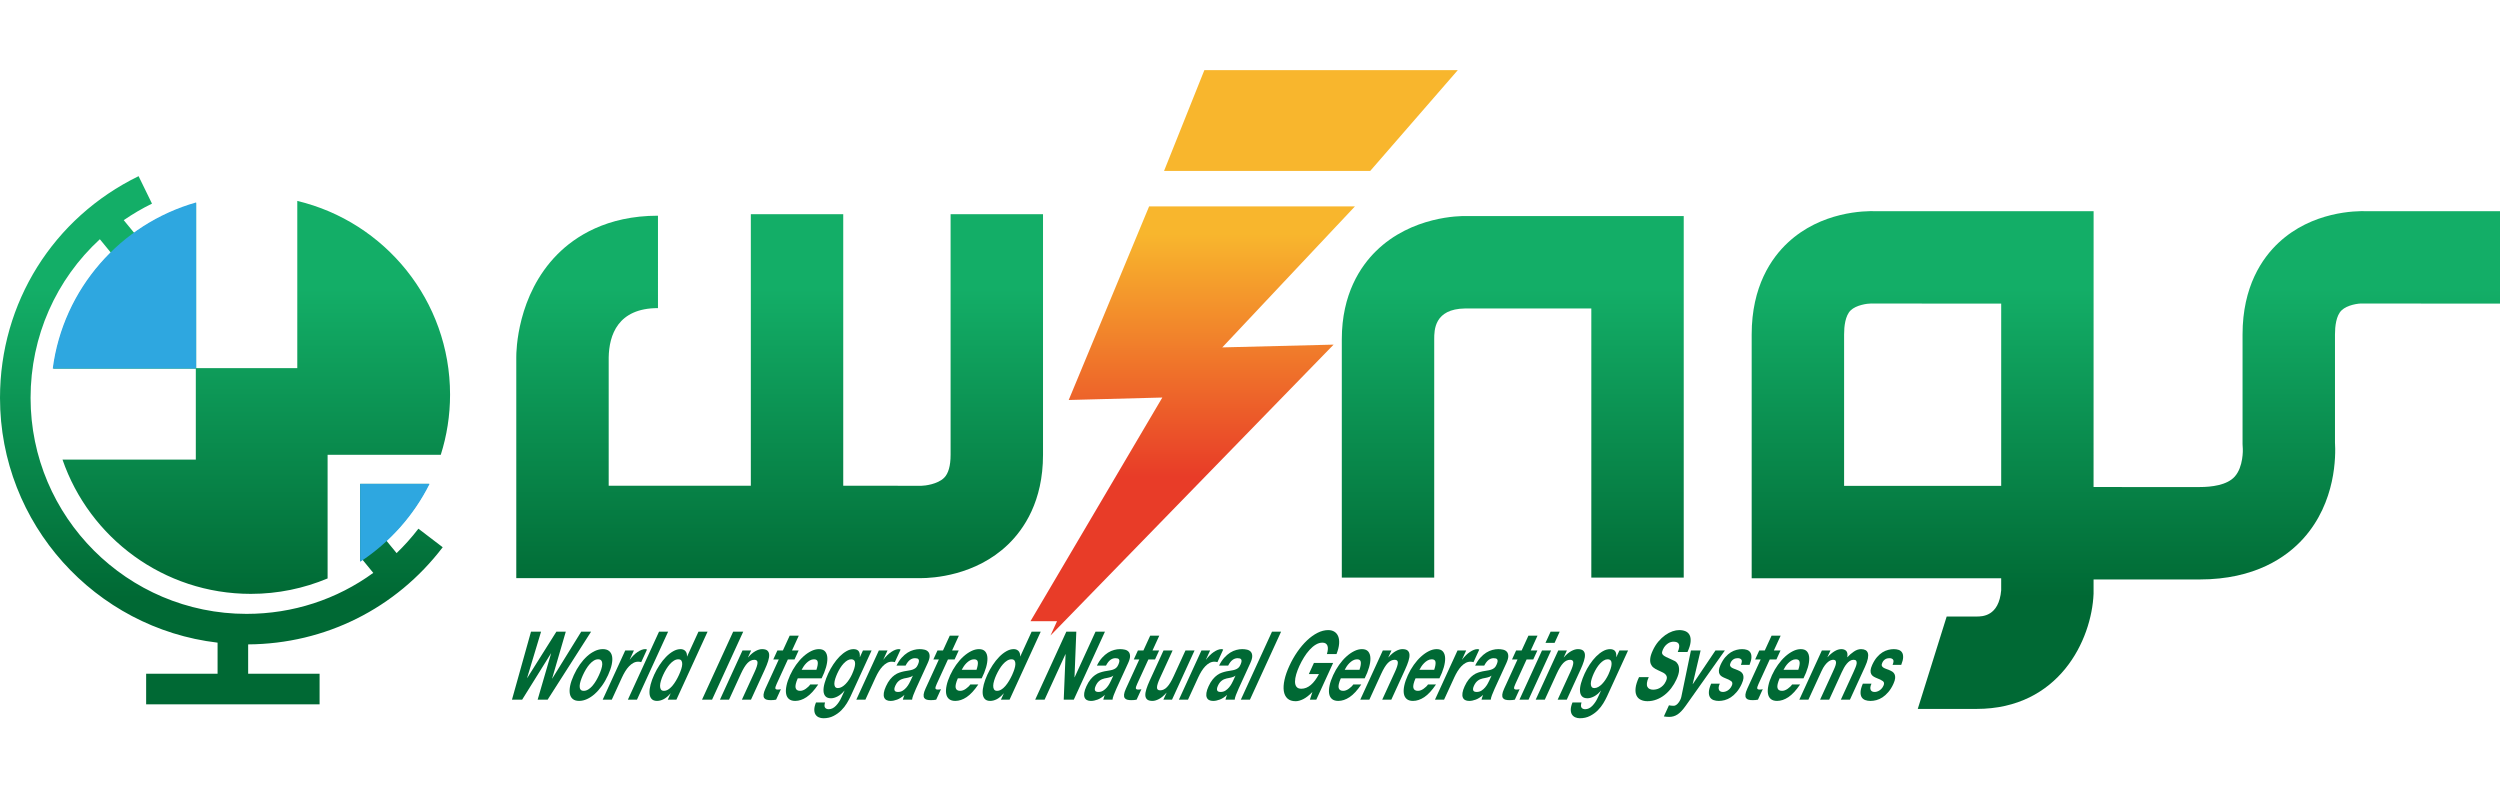<?xml version="1.0" encoding="utf-8"?>
<!-- Generator: Adobe Illustrator 15.0.2, SVG Export Plug-In . SVG Version: 6.00 Build 0)  -->
<!DOCTYPE svg PUBLIC "-//W3C//DTD SVG 1.1//EN" "http://www.w3.org/Graphics/SVG/1.1/DTD/svg11.dtd">
<svg version="1.1" id="レイヤー_1" xmlns:x="http://ns.adobe.com/Extensibility/1.0/" xmlns:i="http://ns.adobe.com/AdobeIllustrator/10.0/" xmlns:graph="http://ns.adobe.com/Graphs/1.0/"
	 xmlns="http://www.w3.org/2000/svg" xmlns:xlink="http://www.w3.org/1999/xlink" x="0px" y="0px" width="298.296px"
	 height="94.131px" viewBox="0 0 298.296 94.131" enable-background="new 0 0 298.296 94.131" xml:space="preserve">
<g>
	<g>
		<linearGradient id="SVGID_1_" gradientUnits="userSpaceOnUse" x1="93.025" y1="34.442" x2="93.025" y2="71.321">
			<stop  offset="0" style="stop-color:#13AE67"/>
			<stop  offset="1" style="stop-color:#006934"/>
		</linearGradient>
		<path fill="url(#SVGID_1_)" d="M113.423,54.278c0,1.299-0.258,2.217-0.769,2.727c-0.785,0.783-2.312,0.953-2.698,0.957
			l-9.342-0.004V25.554H89.588v32.404l-16.96-0.002V42.661c0.045-2.691,1.101-5.898,5.88-5.898V25.737
			c-6.138,0-9.914,2.508-12.001,4.611c-4.825,4.865-4.912,11.588-4.905,12.293v26.342h48.088c0.048,0,0.102,0,0.164,0
			c1.412,0,6.54-0.273,10.424-4.014c1.903-1.832,4.173-5.174,4.173-10.691V25.554h-11.027V54.278z"/>
		<linearGradient id="SVGID_2_" gradientUnits="userSpaceOnUse" x1="180.5" y1="34.442" x2="180.5" y2="71.321">
			<stop  offset="0" style="stop-color:#13AE67"/>
			<stop  offset="1" style="stop-color:#006934"/>
		</linearGradient>
		<path fill="url(#SVGID_2_)" d="M164.188,29.954c-1.866,1.828-4.086,5.139-4.086,10.527v28.439h11.026V40.481
			c0-1.084,0-3.623,3.676-3.674h15.069v32.113H200.9V25.78h-25.993C174.258,25.759,168.438,25.78,164.188,29.954z"/>
		<linearGradient id="SVGID_3_" gradientUnits="userSpaceOnUse" x1="253.652" y1="34.442" x2="253.652" y2="71.32">
			<stop  offset="0" style="stop-color:#13AE67"/>
			<stop  offset="1" style="stop-color:#006934"/>
		</linearGradient>
		<path fill="url(#SVGID_3_)" d="M282.398,25.2c-1.322-0.051-6.521,0.029-10.506,3.75c-1.969,1.834-4.314,5.225-4.314,10.953v13.088
			l0.031,0.588c0.002,0.018,0.086,2.121-0.969,3.291c-0.922,1.027-2.783,1.242-4.182,1.242H249.8l0.006-32.912h-25.975
			c-1.332-0.051-6.523,0.029-10.508,3.75c-1.969,1.834-4.316,5.225-4.316,10.953v29.096l29.771-0.002v1.432
			c-0.27,3.133-2.275,3.133-2.939,3.133h-3.564l-3.451,11.025h7.016c9.84,0,13.74-8.221,13.961-13.746V69.14h12.658
			c6.596,0,10.375-2.662,12.381-4.895c3.902-4.346,3.865-9.883,3.766-11.463V39.903c0-0.963,0.135-2.24,0.785-2.871
			c0.678-0.654,2.031-0.848,2.506-0.816l16.4,0.012V25.2H282.398z M238.779,57.972h-18.744V39.903c0-0.963,0.135-2.24,0.785-2.871
			c0.656-0.633,1.957-0.82,2.459-0.82c0.018,0,0.033,0,0.047,0.004l15.453,0.012V57.972z"/>
	</g>
	<g>
		<linearGradient id="SVGID_4_" gradientUnits="userSpaceOnUse" x1="142.31" y1="27.942" x2="142.31" y2="56.878">
			<stop  offset="0" style="stop-color:#F8B62D"/>
			<stop  offset="1" style="stop-color:#E83C28"/>
		</linearGradient>
		<polygon fill="url(#SVGID_4_)" points="137.109,24.63 127.518,47.726 138.686,47.433 122.955,74.122 126.123,74.122 
			125.342,75.829 159.123,41.12 145.842,41.45 161.666,24.63 		"/>
		<linearGradient id="SVGID_5_" gradientUnits="userSpaceOnUse" x1="156.417" y1="27.943" x2="156.417" y2="56.879">
			<stop  offset="0" style="stop-color:#F8B62D"/>
			<stop  offset="1" style="stop-color:#E83C28"/>
		</linearGradient>
		<polygon fill="url(#SVGID_5_)" points="143.702,8.37 138.894,20.392 163.495,20.392 173.94,8.37 		"/>
	</g>
	<g>
		<linearGradient id="SVGID_6_" gradientUnits="userSpaceOnUse" x1="65.807" y1="34.442" x2="65.807" y2="71.321">
			<stop  offset="0" style="stop-color:#13AE67"/>
			<stop  offset="1" style="stop-color:#006934"/>
		</linearGradient>
		<path fill="url(#SVGID_6_)" d="M64.151,83.483l1.605-5.52h-0.016l-3.438,5.52h-1.215l2.271-8.111h1.2l-1.666,5.523h0.016
			l3.477-5.523h1.123l-1.629,5.59h0.016l3.454-5.59h1.177l-5.183,8.111H64.151z"/>
		<linearGradient id="SVGID_7_" gradientUnits="userSpaceOnUse" x1="70.514" y1="34.442" x2="70.514" y2="71.32">
			<stop  offset="0" style="stop-color:#13AE67"/>
			<stop  offset="1" style="stop-color:#006934"/>
		</linearGradient>
		<path fill="url(#SVGID_7_)" d="M69.198,79.274c0.271-0.381,0.559-0.707,0.859-0.977c0.302-0.27,0.61-0.477,0.929-0.625
			c0.316-0.146,0.631-0.221,0.941-0.221s0.559,0.074,0.743,0.221c0.185,0.148,0.304,0.355,0.359,0.625
			c0.055,0.27,0.043,0.596-0.035,0.977c-0.079,0.383-0.226,0.809-0.44,1.279c-0.215,0.469-0.458,0.893-0.729,1.271
			c-0.27,0.379-0.556,0.703-0.856,0.971c-0.302,0.27-0.611,0.477-0.929,0.619c-0.318,0.145-0.634,0.217-0.944,0.217
			s-0.558-0.072-0.741-0.217c-0.184-0.143-0.303-0.35-0.358-0.619c-0.055-0.268-0.044-0.592,0.032-0.971
			c0.077-0.379,0.223-0.803,0.438-1.271C68.682,80.083,68.926,79.657,69.198,79.274z M69.283,81.241
			c-0.071,0.223-0.111,0.424-0.119,0.602s0.025,0.32,0.1,0.426c0.073,0.105,0.201,0.16,0.385,0.16s0.362-0.055,0.535-0.16
			s0.338-0.248,0.494-0.426c0.154-0.178,0.299-0.379,0.432-0.602c0.133-0.225,0.253-0.453,0.36-0.688s0.198-0.467,0.271-0.693
			c0.074-0.227,0.113-0.428,0.12-0.602c0.005-0.176-0.029-0.316-0.104-0.428c-0.074-0.109-0.203-0.164-0.387-0.164
			s-0.361,0.055-0.533,0.164c-0.173,0.111-0.337,0.252-0.489,0.428c-0.154,0.174-0.298,0.375-0.434,0.602
			c-0.134,0.227-0.256,0.459-0.363,0.693S69.355,81.017,69.283,81.241z"/>
		<linearGradient id="SVGID_8_" gradientUnits="userSpaceOnUse" x1="74.555" y1="34.442" x2="74.555" y2="71.321">
			<stop  offset="0" style="stop-color:#13AE67"/>
			<stop  offset="1" style="stop-color:#006934"/>
		</linearGradient>
		<path fill="url(#SVGID_8_)" d="M75.637,77.612l-0.499,1.09h0.015c0.134-0.182,0.28-0.352,0.438-0.506
			c0.157-0.156,0.317-0.287,0.479-0.398c0.162-0.109,0.32-0.193,0.476-0.256c0.155-0.059,0.302-0.09,0.439-0.09
			c0.071,0,0.142,0.018,0.211,0.057l-0.687,1.5c-0.044-0.016-0.1-0.029-0.166-0.041c-0.065-0.012-0.131-0.016-0.197-0.016
			c-0.199,0-0.391,0.049-0.573,0.146c-0.182,0.1-0.354,0.232-0.517,0.404c-0.162,0.17-0.313,0.369-0.453,0.596
			c-0.139,0.227-0.271,0.473-0.392,0.738l-1.213,2.646h-1.085l2.69-5.871H75.637z"/>
		<linearGradient id="SVGID_9_" gradientUnits="userSpaceOnUse" x1="77.317" y1="34.442" x2="77.317" y2="71.321">
			<stop  offset="0" style="stop-color:#13AE67"/>
			<stop  offset="1" style="stop-color:#006934"/>
		</linearGradient>
		<path fill="url(#SVGID_9_)" d="M79.718,75.372l-3.716,8.111h-1.085l3.716-8.111H79.718z"/>
		<linearGradient id="SVGID_10_" gradientUnits="userSpaceOnUse" x1="80.959" y1="34.442" x2="80.959" y2="71.32">
			<stop  offset="0" style="stop-color:#13AE67"/>
			<stop  offset="1" style="stop-color:#006934"/>
		</linearGradient>
		<path fill="url(#SVGID_10_)" d="M80.005,82.735c-0.273,0.318-0.545,0.547-0.815,0.688c-0.271,0.139-0.536,0.209-0.796,0.209
			c-0.295,0-0.516-0.086-0.662-0.256c-0.146-0.17-0.224-0.4-0.236-0.693c-0.011-0.291,0.032-0.625,0.132-1.004
			s0.243-0.773,0.431-1.182c0.181-0.395,0.392-0.775,0.634-1.143s0.5-0.691,0.773-0.971s0.559-0.506,0.856-0.676
			c0.297-0.17,0.591-0.256,0.881-0.256c0.234,0,0.423,0.074,0.567,0.221c0.143,0.148,0.211,0.365,0.201,0.654h0.016l1.353-2.955
			h1.085l-3.716,8.111h-1.032l0.344-0.748H80.005z M81.289,79.831c0.071-0.223,0.109-0.42,0.113-0.59s-0.028-0.309-0.097-0.414
			s-0.191-0.16-0.37-0.16c-0.178,0-0.353,0.055-0.523,0.16s-0.333,0.246-0.487,0.42c-0.153,0.174-0.298,0.373-0.434,0.596
			c-0.136,0.225-0.259,0.457-0.37,0.699c-0.104,0.227-0.189,0.455-0.258,0.682s-0.104,0.43-0.106,0.607
			c-0.003,0.178,0.031,0.322,0.1,0.432c0.07,0.109,0.188,0.166,0.356,0.166c0.179,0,0.352-0.055,0.52-0.16s0.329-0.248,0.482-0.426
			c0.152-0.178,0.297-0.381,0.431-0.607c0.135-0.227,0.258-0.463,0.369-0.705C81.125,80.288,81.217,80.056,81.289,79.831z"/>
		<linearGradient id="SVGID_11_" gradientUnits="userSpaceOnUse" x1="86.221" y1="34.442" x2="86.221" y2="71.321">
			<stop  offset="0" style="stop-color:#13AE67"/>
			<stop  offset="1" style="stop-color:#006934"/>
		</linearGradient>
		<path fill="url(#SVGID_11_)" d="M88.679,75.372l-3.716,8.111h-1.199l3.716-8.111H88.679z"/>
		<linearGradient id="SVGID_12_" gradientUnits="userSpaceOnUse" x1="88.841" y1="34.442" x2="88.841" y2="71.321">
			<stop  offset="0" style="stop-color:#13AE67"/>
			<stop  offset="1" style="stop-color:#006934"/>
		</linearGradient>
		<path fill="url(#SVGID_12_)" d="M89.625,77.612l-0.374,0.816h0.022c0.293-0.342,0.586-0.588,0.876-0.744s0.55-0.232,0.778-0.232
			c0.291,0,0.501,0.059,0.634,0.176c0.132,0.117,0.204,0.281,0.216,0.488c0.012,0.209-0.03,0.463-0.123,0.762
			c-0.094,0.299-0.225,0.631-0.391,0.994l-1.655,3.611h-1.085l1.52-3.316c0.223-0.484,0.337-0.846,0.345-1.084
			c0.007-0.24-0.119-0.357-0.379-0.357c-0.295,0-0.569,0.129-0.821,0.391s-0.516,0.691-0.79,1.289l-1.41,3.078h-1.085l2.69-5.871
			H89.625z"/>
		<linearGradient id="SVGID_13_" gradientUnits="userSpaceOnUse" x1="93.202" y1="34.442" x2="93.202" y2="71.32">
			<stop  offset="0" style="stop-color:#13AE67"/>
			<stop  offset="1" style="stop-color:#006934"/>
		</linearGradient>
		<path fill="url(#SVGID_13_)" d="M95.293,77.612l-0.494,1.078h-0.794l-1.332,2.908c-0.125,0.271-0.178,0.455-0.158,0.545
			c0.019,0.092,0.12,0.137,0.304,0.137c0.062,0,0.122-0.004,0.182-0.012c0.059-0.006,0.117-0.02,0.175-0.033l-0.572,1.248
			c-0.101,0.023-0.21,0.039-0.326,0.047c-0.114,0.008-0.226,0.01-0.333,0.01c-0.168,0-0.319-0.016-0.454-0.051
			c-0.135-0.033-0.236-0.1-0.307-0.199c-0.069-0.098-0.096-0.236-0.079-0.42c0.018-0.182,0.094-0.42,0.229-0.715l1.587-3.465h-0.657
			l0.494-1.078h0.657l0.807-1.762h1.085l-0.807,1.762H95.293z"/>
		<linearGradient id="SVGID_14_" gradientUnits="userSpaceOnUse" x1="96.244" y1="34.442" x2="96.244" y2="71.32">
			<stop  offset="0" style="stop-color:#13AE67"/>
			<stop  offset="1" style="stop-color:#006934"/>
		</linearGradient>
		<path fill="url(#SVGID_14_)" d="M94.93,82.075c0.056,0.234,0.236,0.354,0.541,0.354c0.22,0,0.445-0.082,0.678-0.246
			c0.232-0.162,0.408-0.334,0.527-0.516h0.955c-0.477,0.703-0.941,1.207-1.396,1.512c-0.455,0.303-0.906,0.453-1.354,0.453
			c-0.311,0-0.557-0.074-0.738-0.221c-0.182-0.148-0.297-0.357-0.346-0.631c-0.049-0.271-0.033-0.598,0.047-0.977
			c0.078-0.379,0.223-0.795,0.431-1.25c0.201-0.439,0.437-0.848,0.708-1.227c0.27-0.379,0.557-0.707,0.862-0.984
			c0.305-0.275,0.616-0.492,0.937-0.652s0.631-0.238,0.931-0.238c0.337,0,0.585,0.098,0.746,0.289
			c0.161,0.193,0.247,0.453,0.259,0.779c0.011,0.324-0.043,0.695-0.162,1.113c-0.12,0.416-0.294,0.852-0.522,1.307h-2.85
			C94.959,81.462,94.874,81.841,94.93,82.075z M97.57,78.985c-0.032-0.211-0.181-0.318-0.445-0.318
			c-0.173,0-0.338,0.045-0.492,0.131c-0.154,0.088-0.295,0.195-0.424,0.324c-0.127,0.129-0.238,0.266-0.331,0.408
			c-0.095,0.145-0.17,0.273-0.227,0.387h1.765C97.552,79.509,97.604,79.198,97.57,78.985z"/>
		<linearGradient id="SVGID_15_" gradientUnits="userSpaceOnUse" x1="100.578" y1="34.437" x2="100.578" y2="71.319">
			<stop  offset="0" style="stop-color:#13AE67"/>
			<stop  offset="1" style="stop-color:#006934"/>
		</linearGradient>
		<path fill="url(#SVGID_15_)" d="M101.043,83.915c-0.182,0.303-0.404,0.586-0.666,0.848c-0.263,0.262-0.57,0.482-0.924,0.664
			c-0.353,0.182-0.757,0.273-1.21,0.273c-0.193,0-0.374-0.037-0.542-0.109s-0.301-0.184-0.397-0.334
			c-0.096-0.152-0.144-0.348-0.144-0.586s0.068-0.525,0.205-0.857h1.077c-0.087,0.303-0.085,0.514,0.01,0.631
			c0.094,0.117,0.237,0.176,0.432,0.176c0.306,0,0.591-0.137,0.854-0.408c0.266-0.273,0.491-0.617,0.677-1.033l0.354-0.773h-0.016
			c-0.26,0.311-0.531,0.539-0.815,0.688s-0.547,0.221-0.786,0.221c-0.295,0-0.514-0.076-0.656-0.232
			c-0.144-0.156-0.222-0.367-0.236-0.637c-0.015-0.268,0.028-0.582,0.13-0.943c0.102-0.359,0.243-0.738,0.428-1.141
			c0.173-0.379,0.378-0.744,0.613-1.096c0.234-0.352,0.485-0.664,0.751-0.934c0.266-0.268,0.541-0.48,0.825-0.641
			s0.564-0.238,0.839-0.238c0.26,0,0.455,0.072,0.584,0.215c0.131,0.145,0.184,0.387,0.16,0.729h0.016l0.359-0.783h1.031
			l-2.519,5.496C101.37,83.345,101.226,83.612,101.043,83.915z M100.453,81.962c0.158-0.092,0.311-0.211,0.456-0.363
			s0.282-0.324,0.408-0.518c0.127-0.193,0.239-0.395,0.337-0.607c0.11-0.242,0.2-0.473,0.269-0.688
			c0.067-0.215,0.104-0.406,0.109-0.574c0.005-0.166-0.028-0.299-0.101-0.396s-0.196-0.148-0.375-0.148
			c-0.152,0-0.305,0.045-0.456,0.137s-0.3,0.215-0.444,0.369c-0.145,0.156-0.28,0.334-0.405,0.535
			c-0.125,0.199-0.237,0.41-0.339,0.629c-0.097,0.213-0.178,0.422-0.246,0.631c-0.067,0.209-0.104,0.396-0.112,0.563
			s0.021,0.303,0.084,0.408c0.063,0.107,0.179,0.16,0.347,0.16C100.137,82.099,100.294,82.054,100.453,81.962z"/>
		<linearGradient id="SVGID_16_" gradientUnits="userSpaceOnUse" x1="104.817" y1="34.442" x2="104.817" y2="71.321">
			<stop  offset="0" style="stop-color:#13AE67"/>
			<stop  offset="1" style="stop-color:#006934"/>
		</linearGradient>
		<path fill="url(#SVGID_16_)" d="M105.898,77.612l-0.499,1.09h0.015c0.134-0.182,0.28-0.352,0.438-0.506
			c0.157-0.156,0.317-0.287,0.479-0.398c0.162-0.109,0.32-0.193,0.476-0.256c0.155-0.059,0.302-0.09,0.439-0.09
			c0.071,0,0.142,0.018,0.211,0.057l-0.687,1.5c-0.044-0.016-0.1-0.029-0.166-0.041c-0.065-0.012-0.131-0.016-0.197-0.016
			c-0.199,0-0.391,0.049-0.573,0.146c-0.182,0.1-0.354,0.232-0.517,0.404c-0.162,0.17-0.313,0.369-0.453,0.596
			c-0.139,0.227-0.271,0.473-0.392,0.738l-1.213,2.646h-1.085l2.69-5.871H105.898z"/>
		<linearGradient id="SVGID_17_" gradientUnits="userSpaceOnUse" x1="108.183" y1="34.442" x2="108.183" y2="71.32">
			<stop  offset="0" style="stop-color:#13AE67"/>
			<stop  offset="1" style="stop-color:#006934"/>
		</linearGradient>
		<path fill="url(#SVGID_17_)" d="M107.588,78.474c0.227-0.248,0.461-0.449,0.704-0.602c0.243-0.15,0.487-0.26,0.733-0.322
			c0.245-0.066,0.478-0.098,0.697-0.098c0.198,0,0.39,0.02,0.574,0.063c0.185,0.041,0.334,0.123,0.446,0.244
			s0.173,0.291,0.181,0.506s-0.068,0.502-0.232,0.857l-1.399,3.057c-0.121,0.264-0.228,0.518-0.318,0.76
			c-0.091,0.244-0.139,0.426-0.143,0.545h-1.101c0.021-0.09,0.047-0.184,0.078-0.277c0.03-0.094,0.066-0.191,0.106-0.291
			c-0.296,0.268-0.584,0.451-0.866,0.557c-0.283,0.107-0.547,0.16-0.792,0.16c-0.188,0-0.349-0.033-0.479-0.102
			c-0.132-0.068-0.226-0.176-0.283-0.318c-0.056-0.145-0.068-0.326-0.036-0.545c0.032-0.221,0.117-0.482,0.256-0.783
			c0.152-0.334,0.318-0.609,0.496-0.826c0.177-0.215,0.358-0.387,0.542-0.516s0.37-0.227,0.561-0.289
			c0.19-0.066,0.375-0.115,0.556-0.154c0.18-0.037,0.354-0.068,0.522-0.09c0.168-0.023,0.324-0.057,0.468-0.104
			c0.143-0.045,0.27-0.111,0.381-0.197c0.111-0.088,0.202-0.215,0.274-0.381c0.079-0.176,0.123-0.313,0.132-0.414
			c0.009-0.104-0.005-0.184-0.043-0.24s-0.095-0.094-0.169-0.113c-0.076-0.02-0.162-0.029-0.259-0.029
			c-0.214,0-0.413,0.068-0.599,0.205c-0.185,0.137-0.36,0.363-0.525,0.682h-1.085C107.154,79.038,107.361,78.726,107.588,78.474z
			 M108.688,80.753c-0.085,0.033-0.171,0.061-0.261,0.084s-0.182,0.043-0.274,0.059c-0.094,0.014-0.189,0.033-0.286,0.055
			c-0.092,0.023-0.186,0.053-0.282,0.092c-0.097,0.037-0.188,0.088-0.276,0.154c-0.088,0.063-0.172,0.145-0.254,0.242
			c-0.08,0.1-0.156,0.225-0.225,0.375c-0.066,0.145-0.104,0.266-0.113,0.365c-0.009,0.098,0.004,0.176,0.039,0.232
			c0.034,0.057,0.088,0.098,0.159,0.119c0.07,0.023,0.149,0.033,0.236,0.033c0.214,0,0.404-0.053,0.57-0.158
			c0.164-0.105,0.31-0.234,0.434-0.381c0.123-0.146,0.226-0.297,0.309-0.449c0.081-0.15,0.144-0.271,0.186-0.363l0.276-0.602
			C108.852,80.671,108.772,80.718,108.688,80.753z"/>
		<linearGradient id="SVGID_18_" gradientUnits="userSpaceOnUse" x1="112.303" y1="34.442" x2="112.303" y2="71.32">
			<stop  offset="0" style="stop-color:#13AE67"/>
			<stop  offset="1" style="stop-color:#006934"/>
		</linearGradient>
		<path fill="url(#SVGID_18_)" d="M114.394,77.612l-0.494,1.078h-0.794l-1.332,2.908c-0.125,0.271-0.178,0.455-0.158,0.545
			c0.019,0.092,0.12,0.137,0.304,0.137c0.062,0,0.122-0.004,0.181-0.012c0.06-0.006,0.118-0.02,0.176-0.033l-0.572,1.248
			c-0.102,0.023-0.211,0.039-0.326,0.047s-0.226,0.01-0.333,0.01c-0.168,0-0.319-0.016-0.454-0.051
			c-0.135-0.033-0.236-0.1-0.307-0.199c-0.069-0.098-0.096-0.236-0.079-0.42c0.019-0.182,0.094-0.42,0.229-0.715l1.587-3.465h-0.657
			l0.494-1.078h0.657l0.807-1.762h1.085l-0.807,1.762H114.394z"/>
		<linearGradient id="SVGID_19_" gradientUnits="userSpaceOnUse" x1="115.345" y1="34.442" x2="115.345" y2="71.32">
			<stop  offset="0" style="stop-color:#13AE67"/>
			<stop  offset="1" style="stop-color:#006934"/>
		</linearGradient>
		<path fill="url(#SVGID_19_)" d="M114.03,82.075c0.056,0.234,0.236,0.354,0.541,0.354c0.22,0,0.445-0.082,0.677-0.246
			c0.233-0.162,0.408-0.334,0.528-0.516h0.955c-0.476,0.703-0.94,1.207-1.396,1.512c-0.455,0.303-0.906,0.453-1.354,0.453
			c-0.311,0-0.557-0.074-0.738-0.221c-0.183-0.148-0.297-0.357-0.347-0.631c-0.047-0.271-0.032-0.598,0.048-0.977
			c0.079-0.379,0.223-0.795,0.431-1.25c0.201-0.439,0.437-0.848,0.708-1.227c0.27-0.379,0.557-0.707,0.862-0.984
			c0.305-0.275,0.616-0.492,0.937-0.652s0.631-0.238,0.931-0.238c0.337,0,0.584,0.098,0.746,0.289
			c0.161,0.193,0.248,0.453,0.259,0.779c0.011,0.324-0.043,0.695-0.162,1.113c-0.12,0.416-0.294,0.852-0.522,1.307h-2.85
			C114.06,81.462,113.975,81.841,114.03,82.075z M116.672,78.985c-0.033-0.211-0.182-0.318-0.446-0.318
			c-0.173,0-0.338,0.045-0.491,0.131c-0.154,0.088-0.296,0.195-0.424,0.324s-0.239,0.266-0.332,0.408
			c-0.094,0.145-0.17,0.273-0.227,0.387h1.765C116.652,79.509,116.704,79.198,116.672,78.985z"/>
		<linearGradient id="SVGID_20_" gradientUnits="userSpaceOnUse" x1="120.711" y1="34.442" x2="120.711" y2="71.32">
			<stop  offset="0" style="stop-color:#13AE67"/>
			<stop  offset="1" style="stop-color:#006934"/>
		</linearGradient>
		<path fill="url(#SVGID_20_)" d="M119.757,82.735c-0.273,0.318-0.545,0.547-0.815,0.688c-0.271,0.139-0.536,0.209-0.796,0.209
			c-0.295,0-0.516-0.086-0.662-0.256c-0.146-0.17-0.224-0.4-0.236-0.693c-0.011-0.291,0.032-0.625,0.132-1.004
			s0.243-0.773,0.431-1.182c0.181-0.395,0.392-0.775,0.634-1.143s0.5-0.691,0.773-0.971s0.559-0.506,0.856-0.676
			c0.297-0.17,0.591-0.256,0.881-0.256c0.234,0,0.423,0.074,0.567,0.221c0.143,0.148,0.211,0.365,0.201,0.654h0.016l1.353-2.955
			h1.085l-3.716,8.111h-1.032l0.344-0.748H119.757z M121.041,79.831c0.071-0.223,0.109-0.42,0.113-0.59s-0.028-0.309-0.097-0.414
			s-0.191-0.16-0.37-0.16c-0.178,0-0.353,0.055-0.523,0.16s-0.333,0.246-0.487,0.42c-0.153,0.174-0.298,0.373-0.434,0.596
			c-0.136,0.225-0.259,0.457-0.37,0.699c-0.104,0.227-0.189,0.455-0.258,0.682s-0.104,0.43-0.106,0.607
			c-0.003,0.178,0.031,0.322,0.1,0.432c0.07,0.109,0.188,0.166,0.356,0.166c0.179,0,0.352-0.055,0.52-0.16s0.329-0.248,0.482-0.426
			c0.152-0.178,0.297-0.381,0.431-0.607c0.135-0.227,0.258-0.463,0.369-0.705C120.877,80.288,120.969,80.056,121.041,79.831z"/>
		<linearGradient id="SVGID_21_" gradientUnits="userSpaceOnUse" x1="127.677" y1="34.442" x2="127.677" y2="71.321">
			<stop  offset="0" style="stop-color:#13AE67"/>
			<stop  offset="1" style="stop-color:#006934"/>
		</linearGradient>
		<path fill="url(#SVGID_21_)" d="M128.423,75.372l-0.215,5.441h0.015l2.492-5.441h1.124l-3.716,8.111h-1.2l0.22-5.43h-0.016
			l-2.488,5.43h-1.123l3.716-8.111H128.423z"/>
		<linearGradient id="SVGID_22_" gradientUnits="userSpaceOnUse" x1="132.097" y1="34.442" x2="132.097" y2="71.32">
			<stop  offset="0" style="stop-color:#13AE67"/>
			<stop  offset="1" style="stop-color:#006934"/>
		</linearGradient>
		<path fill="url(#SVGID_22_)" d="M131.502,78.474c0.227-0.248,0.461-0.449,0.704-0.602c0.243-0.15,0.487-0.26,0.733-0.322
			c0.245-0.066,0.478-0.098,0.697-0.098c0.198,0,0.39,0.02,0.574,0.063c0.185,0.041,0.334,0.123,0.446,0.244
			s0.173,0.291,0.181,0.506s-0.068,0.502-0.232,0.857l-1.399,3.057c-0.121,0.264-0.228,0.518-0.318,0.76
			c-0.091,0.244-0.139,0.426-0.143,0.545h-1.101c0.021-0.09,0.047-0.184,0.078-0.277c0.03-0.094,0.066-0.191,0.106-0.291
			c-0.296,0.268-0.584,0.451-0.866,0.557c-0.283,0.107-0.547,0.16-0.792,0.16c-0.188,0-0.349-0.033-0.479-0.102
			c-0.132-0.068-0.226-0.176-0.283-0.318c-0.056-0.145-0.068-0.326-0.036-0.545c0.032-0.221,0.117-0.482,0.256-0.783
			c0.152-0.334,0.318-0.609,0.496-0.826c0.177-0.215,0.358-0.387,0.542-0.516s0.37-0.227,0.561-0.289
			c0.19-0.066,0.375-0.115,0.556-0.154c0.18-0.037,0.354-0.068,0.522-0.09c0.168-0.023,0.324-0.057,0.468-0.104
			c0.143-0.045,0.27-0.111,0.381-0.197c0.111-0.088,0.202-0.215,0.274-0.381c0.079-0.176,0.123-0.313,0.132-0.414
			c0.009-0.104-0.005-0.184-0.043-0.24s-0.095-0.094-0.169-0.113c-0.076-0.02-0.162-0.029-0.259-0.029
			c-0.214,0-0.413,0.068-0.599,0.205c-0.185,0.137-0.36,0.363-0.525,0.682h-1.085C131.068,79.038,131.275,78.726,131.502,78.474z
			 M132.603,80.753c-0.085,0.033-0.171,0.061-0.261,0.084s-0.182,0.043-0.274,0.059c-0.094,0.014-0.189,0.033-0.286,0.055
			c-0.092,0.023-0.186,0.053-0.282,0.092c-0.097,0.037-0.188,0.088-0.276,0.154c-0.088,0.063-0.172,0.145-0.254,0.242
			c-0.08,0.1-0.156,0.225-0.225,0.375c-0.066,0.145-0.104,0.266-0.113,0.365c-0.009,0.098,0.004,0.176,0.039,0.232
			c0.034,0.057,0.088,0.098,0.159,0.119c0.07,0.023,0.149,0.033,0.236,0.033c0.214,0,0.404-0.053,0.57-0.158
			c0.164-0.105,0.31-0.234,0.434-0.381c0.123-0.146,0.226-0.297,0.309-0.449c0.081-0.15,0.144-0.271,0.186-0.363l0.276-0.602
			C132.766,80.671,132.687,80.718,132.603,80.753z"/>
		<linearGradient id="SVGID_23_" gradientUnits="userSpaceOnUse" x1="136.217" y1="34.442" x2="136.217" y2="71.32">
			<stop  offset="0" style="stop-color:#13AE67"/>
			<stop  offset="1" style="stop-color:#006934"/>
		</linearGradient>
		<path fill="url(#SVGID_23_)" d="M138.308,77.612l-0.494,1.078h-0.794l-1.332,2.908c-0.125,0.271-0.178,0.455-0.158,0.545
			c0.019,0.092,0.12,0.137,0.304,0.137c0.062,0,0.122-0.004,0.181-0.012c0.06-0.006,0.118-0.02,0.176-0.033l-0.572,1.248
			c-0.102,0.023-0.211,0.039-0.326,0.047s-0.226,0.01-0.333,0.01c-0.168,0-0.319-0.016-0.454-0.051
			c-0.135-0.033-0.236-0.1-0.307-0.199c-0.069-0.098-0.096-0.236-0.079-0.42c0.019-0.182,0.094-0.42,0.229-0.715l1.587-3.465h-0.657
			l0.494-1.078h0.657l0.807-1.762h1.085l-0.807,1.762H138.308z"/>
		<linearGradient id="SVGID_24_" gradientUnits="userSpaceOnUse" x1="139.595" y1="34.45" x2="139.595" y2="71.323">
			<stop  offset="0" style="stop-color:#13AE67"/>
			<stop  offset="1" style="stop-color:#006934"/>
		</linearGradient>
		<path fill="url(#SVGID_24_)" d="M138.812,83.483l0.375-0.816h-0.023c-0.293,0.34-0.584,0.586-0.872,0.736
			c-0.289,0.152-0.548,0.229-0.777,0.229c-0.29,0-0.502-0.057-0.636-0.17c-0.134-0.115-0.207-0.275-0.219-0.482
			c-0.012-0.209,0.029-0.463,0.124-0.762c0.094-0.301,0.223-0.631,0.39-0.994l1.654-3.611h1.085l-1.52,3.316
			c-0.222,0.484-0.336,0.846-0.344,1.084s0.119,0.357,0.379,0.357c0.295,0,0.569-0.129,0.821-0.391s0.516-0.691,0.789-1.291
			l1.41-3.076h1.085l-2.69,5.871H138.812z"/>
		<linearGradient id="SVGID_25_" gradientUnits="userSpaceOnUse" x1="143.308" y1="34.442" x2="143.308" y2="71.321">
			<stop  offset="0" style="stop-color:#13AE67"/>
			<stop  offset="1" style="stop-color:#006934"/>
		</linearGradient>
		<path fill="url(#SVGID_25_)" d="M144.39,77.612l-0.499,1.09h0.015c0.134-0.182,0.28-0.352,0.438-0.506
			c0.157-0.156,0.317-0.287,0.479-0.398c0.161-0.109,0.321-0.193,0.476-0.256c0.156-0.059,0.302-0.09,0.439-0.09
			c0.071,0,0.142,0.018,0.211,0.057l-0.687,1.5c-0.044-0.016-0.1-0.029-0.165-0.041c-0.066-0.012-0.133-0.016-0.199-0.016
			c-0.199,0-0.389,0.049-0.572,0.146c-0.182,0.1-0.354,0.232-0.517,0.404c-0.162,0.17-0.313,0.369-0.453,0.596
			c-0.139,0.227-0.271,0.473-0.392,0.738l-1.213,2.646h-1.085l2.69-5.871H144.39z"/>
		<linearGradient id="SVGID_26_" gradientUnits="userSpaceOnUse" x1="146.674" y1="34.442" x2="146.674" y2="71.32">
			<stop  offset="0" style="stop-color:#13AE67"/>
			<stop  offset="1" style="stop-color:#006934"/>
		</linearGradient>
		<path fill="url(#SVGID_26_)" d="M146.08,78.474c0.227-0.248,0.461-0.449,0.703-0.602c0.242-0.15,0.486-0.26,0.732-0.322
			c0.246-0.066,0.479-0.098,0.698-0.098c0.198,0,0.39,0.02,0.575,0.063c0.184,0.041,0.333,0.123,0.445,0.244
			s0.173,0.291,0.181,0.506c0.009,0.215-0.069,0.502-0.231,0.857l-1.4,3.057c-0.121,0.264-0.228,0.518-0.318,0.76
			c-0.09,0.244-0.139,0.426-0.143,0.545h-1.101c0.021-0.09,0.048-0.184,0.078-0.277s0.066-0.191,0.106-0.291
			c-0.295,0.268-0.584,0.451-0.866,0.557c-0.283,0.107-0.547,0.16-0.792,0.16c-0.188,0-0.349-0.033-0.479-0.102
			c-0.132-0.068-0.226-0.176-0.283-0.318c-0.056-0.145-0.068-0.326-0.036-0.545c0.032-0.221,0.117-0.482,0.256-0.783
			c0.152-0.334,0.318-0.609,0.496-0.826c0.177-0.215,0.358-0.387,0.543-0.516c0.183-0.129,0.369-0.227,0.56-0.289
			c0.19-0.066,0.376-0.115,0.556-0.154c0.18-0.037,0.355-0.068,0.522-0.09c0.169-0.023,0.325-0.057,0.468-0.104
			c0.143-0.045,0.27-0.111,0.381-0.197c0.111-0.088,0.202-0.215,0.274-0.381c0.079-0.176,0.123-0.313,0.132-0.414
			c0.009-0.104-0.006-0.184-0.043-0.24c-0.038-0.057-0.095-0.094-0.17-0.113s-0.161-0.029-0.258-0.029
			c-0.214,0-0.413,0.068-0.598,0.205c-0.186,0.137-0.361,0.363-0.526,0.682h-1.085C145.645,79.038,145.853,78.726,146.08,78.474z
			 M147.18,80.753c-0.085,0.033-0.171,0.061-0.261,0.084c-0.089,0.023-0.182,0.043-0.274,0.059
			c-0.094,0.014-0.189,0.033-0.285,0.055c-0.093,0.023-0.187,0.053-0.283,0.092c-0.097,0.037-0.188,0.088-0.276,0.154
			c-0.088,0.063-0.172,0.145-0.253,0.242c-0.081,0.1-0.156,0.225-0.226,0.375c-0.066,0.145-0.104,0.266-0.113,0.365
			c-0.009,0.098,0.003,0.176,0.039,0.232c0.034,0.057,0.087,0.098,0.159,0.119c0.07,0.023,0.149,0.033,0.236,0.033
			c0.214,0,0.404-0.053,0.57-0.158c0.164-0.105,0.31-0.234,0.434-0.381c0.123-0.146,0.227-0.297,0.309-0.449
			c0.082-0.15,0.145-0.271,0.186-0.363l0.275-0.602C147.343,80.671,147.264,80.718,147.18,80.753z"/>
		<linearGradient id="SVGID_27_" gradientUnits="userSpaceOnUse" x1="150.456" y1="34.442" x2="150.456" y2="71.321">
			<stop  offset="0" style="stop-color:#13AE67"/>
			<stop  offset="1" style="stop-color:#006934"/>
		</linearGradient>
		<path fill="url(#SVGID_27_)" d="M152.856,75.372l-3.716,8.111h-1.085l3.716-8.111H152.856z"/>
		<linearGradient id="SVGID_28_" gradientUnits="userSpaceOnUse" x1="156.472" y1="34.443" x2="156.472" y2="71.322">
			<stop  offset="0" style="stop-color:#13AE67"/>
			<stop  offset="1" style="stop-color:#006934"/>
		</linearGradient>
		<path fill="url(#SVGID_28_)" d="M155.494,83.423c-0.334,0.162-0.633,0.244-0.898,0.244c-0.417,0-0.743-0.109-0.979-0.324
			c-0.234-0.217-0.379-0.514-0.436-0.893c-0.056-0.379-0.027-0.824,0.084-1.334c0.112-0.512,0.303-1.063,0.574-1.652
			c0.277-0.607,0.596-1.168,0.956-1.688s0.742-0.971,1.149-1.357c0.406-0.387,0.826-0.689,1.26-0.91
			c0.435-0.219,0.861-0.328,1.277-0.328c0.281,0,0.523,0.061,0.729,0.188c0.205,0.125,0.358,0.309,0.458,0.551
			c0.101,0.242,0.138,0.541,0.112,0.896s-0.129,0.766-0.31,1.227h-1.146c0.137-0.455,0.154-0.795,0.055-1.021
			c-0.099-0.227-0.294-0.342-0.585-0.342c-0.27,0-0.534,0.078-0.794,0.234c-0.26,0.154-0.508,0.363-0.744,0.625
			c-0.237,0.26-0.458,0.557-0.664,0.891c-0.207,0.334-0.391,0.68-0.555,1.035c-0.155,0.34-0.281,0.672-0.375,0.992
			c-0.094,0.322-0.141,0.611-0.142,0.869s0.057,0.465,0.175,0.619c0.117,0.156,0.311,0.234,0.58,0.234
			c0.397,0,0.772-0.15,1.127-0.449c0.354-0.301,0.678-0.732,0.974-1.301h-1.207l0.608-1.33h2.292l-2.009,4.385h-0.764l0.3-0.92
			C156.197,82.972,155.829,83.259,155.494,83.423z"/>
		<linearGradient id="SVGID_29_" gradientUnits="userSpaceOnUse" x1="161.04" y1="34.442" x2="161.04" y2="71.32">
			<stop  offset="0" style="stop-color:#13AE67"/>
			<stop  offset="1" style="stop-color:#006934"/>
		</linearGradient>
		<path fill="url(#SVGID_29_)" d="M159.726,82.075c0.056,0.234,0.236,0.354,0.541,0.354c0.22,0,0.445-0.082,0.677-0.246
			c0.233-0.162,0.408-0.334,0.528-0.516h0.955c-0.476,0.703-0.94,1.207-1.396,1.512c-0.455,0.303-0.906,0.453-1.354,0.453
			c-0.311,0-0.557-0.074-0.738-0.221c-0.183-0.148-0.297-0.357-0.347-0.631c-0.047-0.271-0.032-0.598,0.048-0.977
			c0.079-0.379,0.223-0.795,0.431-1.25c0.201-0.439,0.437-0.848,0.708-1.227c0.27-0.379,0.557-0.707,0.862-0.984
			c0.305-0.275,0.616-0.492,0.937-0.652s0.631-0.238,0.931-0.238c0.337,0,0.584,0.098,0.747,0.289
			c0.16,0.193,0.248,0.453,0.258,0.779c0.012,0.324-0.043,0.695-0.162,1.113c-0.119,0.416-0.293,0.852-0.522,1.307h-2.85
			C159.755,81.462,159.67,81.841,159.726,82.075z M162.367,78.985c-0.033-0.211-0.182-0.318-0.446-0.318
			c-0.173,0-0.338,0.045-0.491,0.131c-0.154,0.088-0.296,0.195-0.424,0.324s-0.239,0.266-0.332,0.408
			c-0.094,0.145-0.17,0.273-0.227,0.387h1.765C162.348,79.509,162.399,79.198,162.367,78.985z"/>
		<linearGradient id="SVGID_30_" gradientUnits="userSpaceOnUse" x1="165.242" y1="34.442" x2="165.242" y2="71.321">
			<stop  offset="0" style="stop-color:#13AE67"/>
			<stop  offset="1" style="stop-color:#006934"/>
		</linearGradient>
		<path fill="url(#SVGID_30_)" d="M166.026,77.612l-0.373,0.816h0.021c0.295-0.342,0.586-0.588,0.877-0.744
			c0.289-0.156,0.549-0.232,0.777-0.232c0.291,0,0.502,0.059,0.635,0.176c0.131,0.117,0.203,0.281,0.215,0.488
			c0.012,0.209-0.029,0.463-0.123,0.762s-0.225,0.631-0.391,0.994l-1.654,3.611h-1.086l1.52-3.316
			c0.223-0.484,0.338-0.846,0.346-1.084c0.006-0.24-0.119-0.357-0.379-0.357c-0.295,0-0.57,0.129-0.822,0.391
			s-0.516,0.691-0.789,1.289l-1.41,3.078h-1.085l2.691-5.871H166.026z"/>
		<linearGradient id="SVGID_31_" gradientUnits="userSpaceOnUse" x1="169.956" y1="34.442" x2="169.956" y2="71.32">
			<stop  offset="0" style="stop-color:#13AE67"/>
			<stop  offset="1" style="stop-color:#006934"/>
		</linearGradient>
		<path fill="url(#SVGID_31_)" d="M168.641,82.075c0.057,0.234,0.236,0.354,0.541,0.354c0.221,0,0.445-0.082,0.678-0.246
			c0.232-0.162,0.408-0.334,0.527-0.516h0.955c-0.475,0.703-0.939,1.207-1.395,1.512c-0.455,0.303-0.906,0.453-1.355,0.453
			c-0.311,0-0.557-0.074-0.738-0.221c-0.182-0.148-0.297-0.357-0.346-0.631c-0.047-0.271-0.033-0.598,0.047-0.977
			s0.223-0.795,0.432-1.25c0.201-0.439,0.436-0.848,0.707-1.227c0.27-0.379,0.557-0.707,0.863-0.984
			c0.305-0.275,0.615-0.492,0.936-0.652s0.631-0.238,0.932-0.238c0.336,0,0.584,0.098,0.746,0.289
			c0.16,0.193,0.248,0.453,0.258,0.779c0.012,0.324-0.043,0.695-0.162,1.113c-0.119,0.416-0.293,0.852-0.521,1.307h-2.85
			C168.67,81.462,168.586,81.841,168.641,82.075z M171.284,78.985c-0.033-0.211-0.182-0.318-0.447-0.318
			c-0.172,0-0.338,0.045-0.49,0.131c-0.154,0.088-0.297,0.195-0.424,0.324c-0.129,0.129-0.24,0.266-0.332,0.408
			c-0.094,0.145-0.17,0.273-0.227,0.387h1.764C171.264,79.509,171.315,79.198,171.284,78.985z"/>
		<linearGradient id="SVGID_32_" gradientUnits="userSpaceOnUse" x1="173.861" y1="34.442" x2="173.861" y2="71.321">
			<stop  offset="0" style="stop-color:#13AE67"/>
			<stop  offset="1" style="stop-color:#006934"/>
		</linearGradient>
		<path fill="url(#SVGID_32_)" d="M174.942,77.612l-0.498,1.09h0.014c0.135-0.182,0.281-0.352,0.439-0.506
			c0.156-0.156,0.316-0.287,0.479-0.398c0.162-0.109,0.322-0.193,0.477-0.256c0.156-0.059,0.301-0.09,0.439-0.09
			c0.07,0,0.141,0.018,0.211,0.057l-0.688,1.5c-0.043-0.016-0.1-0.029-0.164-0.041c-0.066-0.012-0.133-0.016-0.199-0.016
			c-0.199,0-0.389,0.049-0.572,0.146c-0.182,0.1-0.355,0.232-0.518,0.404c-0.162,0.17-0.313,0.369-0.453,0.596
			c-0.139,0.227-0.27,0.473-0.391,0.738l-1.213,2.646h-1.086l2.691-5.871H174.942z"/>
		<linearGradient id="SVGID_33_" gradientUnits="userSpaceOnUse" x1="177.227" y1="34.442" x2="177.227" y2="71.32">
			<stop  offset="0" style="stop-color:#13AE67"/>
			<stop  offset="1" style="stop-color:#006934"/>
		</linearGradient>
		<path fill="url(#SVGID_33_)" d="M176.633,78.474c0.227-0.248,0.461-0.449,0.703-0.602c0.242-0.15,0.486-0.26,0.732-0.322
			c0.246-0.066,0.479-0.098,0.697-0.098c0.199,0,0.391,0.02,0.576,0.063c0.184,0.041,0.332,0.123,0.445,0.244
			c0.111,0.121,0.172,0.291,0.18,0.506c0.01,0.215-0.068,0.502-0.23,0.857l-1.4,3.057c-0.121,0.264-0.229,0.518-0.318,0.76
			c-0.09,0.244-0.139,0.426-0.143,0.545h-1.102c0.021-0.09,0.049-0.184,0.078-0.277c0.031-0.094,0.066-0.191,0.107-0.291
			c-0.295,0.268-0.584,0.451-0.867,0.557c-0.283,0.107-0.547,0.16-0.791,0.16c-0.189,0-0.35-0.033-0.48-0.102
			s-0.225-0.176-0.283-0.318c-0.055-0.145-0.068-0.326-0.035-0.545c0.031-0.221,0.117-0.482,0.256-0.783
			c0.152-0.334,0.318-0.609,0.496-0.826c0.176-0.215,0.357-0.387,0.543-0.516c0.182-0.129,0.369-0.227,0.559-0.289
			c0.191-0.066,0.377-0.115,0.557-0.154c0.18-0.037,0.355-0.068,0.521-0.09c0.17-0.023,0.326-0.057,0.469-0.104
			c0.143-0.045,0.27-0.111,0.381-0.197c0.111-0.088,0.201-0.215,0.273-0.381c0.08-0.176,0.123-0.313,0.133-0.414
			c0.008-0.104-0.006-0.184-0.043-0.24c-0.039-0.057-0.096-0.094-0.17-0.113c-0.076-0.02-0.162-0.029-0.258-0.029
			c-0.215,0-0.414,0.068-0.598,0.205c-0.186,0.137-0.361,0.363-0.527,0.682h-1.084C176.198,79.038,176.405,78.726,176.633,78.474z
			 M177.733,80.753c-0.086,0.033-0.172,0.061-0.262,0.084c-0.088,0.023-0.182,0.043-0.273,0.059
			c-0.094,0.014-0.189,0.033-0.285,0.055c-0.094,0.023-0.188,0.053-0.283,0.092c-0.098,0.037-0.188,0.088-0.277,0.154
			c-0.088,0.063-0.172,0.145-0.252,0.242c-0.082,0.1-0.156,0.225-0.227,0.375c-0.066,0.145-0.104,0.266-0.113,0.365
			c-0.008,0.098,0.004,0.176,0.039,0.232s0.088,0.098,0.16,0.119c0.07,0.023,0.148,0.033,0.236,0.033
			c0.213,0,0.404-0.053,0.57-0.158c0.164-0.105,0.309-0.234,0.434-0.381c0.123-0.146,0.227-0.297,0.309-0.449
			c0.082-0.15,0.145-0.271,0.186-0.363l0.275-0.602C177.895,80.671,177.817,80.718,177.733,80.753z"/>
		<linearGradient id="SVGID_34_" gradientUnits="userSpaceOnUse" x1="181.347" y1="34.442" x2="181.347" y2="71.32">
			<stop  offset="0" style="stop-color:#13AE67"/>
			<stop  offset="1" style="stop-color:#006934"/>
		</linearGradient>
		<path fill="url(#SVGID_34_)" d="M183.439,77.612l-0.494,1.078h-0.795l-1.333,2.908c-0.125,0.271-0.178,0.455-0.158,0.545
			c0.02,0.092,0.121,0.137,0.305,0.137c0.061,0,0.121-0.004,0.182-0.012c0.059-0.006,0.117-0.02,0.174-0.033l-0.572,1.248
			c-0.1,0.023-0.209,0.039-0.326,0.047c-0.113,0.008-0.225,0.01-0.332,0.01c-0.168,0-0.32-0.016-0.455-0.051
			c-0.135-0.033-0.236-0.1-0.307-0.199c-0.068-0.098-0.096-0.236-0.078-0.42c0.018-0.182,0.094-0.42,0.229-0.715l1.588-3.465h-0.658
			l0.494-1.078h0.658l0.807-1.762h1.084l-0.807,1.762H183.439z"/>
		<linearGradient id="SVGID_35_" gradientUnits="userSpaceOnUse" x1="183.698" y1="34.442" x2="183.698" y2="71.321">
			<stop  offset="0" style="stop-color:#13AE67"/>
			<stop  offset="1" style="stop-color:#006934"/>
		</linearGradient>
		<path fill="url(#SVGID_35_)" d="M185.074,77.612l-2.69,5.871h-1.086l2.692-5.871H185.074z M184.406,76.702l0.609-1.33h1.084
			l-0.607,1.33H184.406z"/>
		<linearGradient id="SVGID_36_" gradientUnits="userSpaceOnUse" x1="186.176" y1="34.442" x2="186.176" y2="71.321">
			<stop  offset="0" style="stop-color:#13AE67"/>
			<stop  offset="1" style="stop-color:#006934"/>
		</linearGradient>
		<path fill="url(#SVGID_36_)" d="M186.96,77.612l-0.373,0.816h0.021c0.295-0.342,0.586-0.588,0.877-0.744
			c0.289-0.156,0.549-0.232,0.777-0.232c0.291,0,0.502,0.059,0.635,0.176c0.131,0.117,0.203,0.281,0.215,0.488
			c0.012,0.209-0.029,0.463-0.123,0.762s-0.225,0.631-0.391,0.994l-1.654,3.611h-1.086l1.52-3.316
			c0.223-0.484,0.338-0.846,0.346-1.084c0.006-0.24-0.119-0.357-0.379-0.357c-0.295,0-0.57,0.129-0.822,0.391
			s-0.516,0.691-0.789,1.289l-1.41,3.078h-1.086l2.691-5.871H186.96z"/>
		<linearGradient id="SVGID_37_" gradientUnits="userSpaceOnUse" x1="190.839" y1="34.437" x2="190.839" y2="71.319">
			<stop  offset="0" style="stop-color:#13AE67"/>
			<stop  offset="1" style="stop-color:#006934"/>
		</linearGradient>
		<path fill="url(#SVGID_37_)" d="M191.304,83.915c-0.182,0.303-0.404,0.586-0.666,0.848c-0.264,0.262-0.57,0.482-0.924,0.664
			s-0.758,0.273-1.211,0.273c-0.193,0-0.373-0.037-0.541-0.109s-0.301-0.184-0.398-0.334c-0.096-0.152-0.143-0.348-0.143-0.586
			s0.068-0.525,0.205-0.857h1.076c-0.086,0.303-0.084,0.514,0.01,0.631s0.238,0.176,0.432,0.176c0.307,0,0.592-0.137,0.855-0.408
			c0.266-0.273,0.49-0.617,0.676-1.033l0.355-0.773h-0.016c-0.26,0.311-0.531,0.539-0.816,0.688
			c-0.283,0.148-0.547,0.221-0.785,0.221c-0.295,0-0.514-0.076-0.656-0.232c-0.145-0.156-0.223-0.367-0.236-0.637
			c-0.016-0.268,0.027-0.582,0.129-0.943c0.102-0.359,0.244-0.738,0.428-1.141c0.174-0.379,0.379-0.744,0.613-1.096
			s0.486-0.664,0.752-0.934c0.266-0.268,0.541-0.48,0.824-0.641c0.285-0.16,0.564-0.238,0.84-0.238c0.26,0,0.455,0.072,0.584,0.215
			c0.131,0.145,0.184,0.387,0.16,0.729h0.016l0.359-0.783h1.031l-2.52,5.496C191.63,83.345,191.486,83.612,191.304,83.915z
			 M190.714,81.962c0.158-0.092,0.311-0.211,0.455-0.363c0.146-0.152,0.283-0.324,0.408-0.518c0.127-0.193,0.24-0.395,0.338-0.607
			c0.109-0.242,0.199-0.473,0.268-0.688s0.105-0.406,0.109-0.574c0.006-0.166-0.027-0.299-0.1-0.396s-0.197-0.148-0.375-0.148
			c-0.152,0-0.305,0.045-0.457,0.137c-0.15,0.092-0.299,0.215-0.443,0.369c-0.145,0.156-0.281,0.334-0.406,0.535
			c-0.125,0.199-0.236,0.41-0.338,0.629c-0.098,0.213-0.178,0.422-0.246,0.631s-0.105,0.396-0.113,0.563s0.021,0.303,0.084,0.408
			c0.064,0.107,0.18,0.16,0.348,0.16C190.398,82.099,190.554,82.054,190.714,81.962z"/>
		<linearGradient id="SVGID_38_" gradientUnits="userSpaceOnUse" x1="198.434" y1="34.443" x2="198.434" y2="71.322">
			<stop  offset="0" style="stop-color:#13AE67"/>
			<stop  offset="1" style="stop-color:#006934"/>
		</linearGradient>
		<path fill="url(#SVGID_38_)" d="M196.509,81.485c-0.021,0.189-0.004,0.342,0.053,0.459c0.055,0.119,0.143,0.205,0.266,0.262
			c0.121,0.057,0.262,0.086,0.42,0.086c0.107,0,0.227-0.014,0.361-0.041c0.135-0.025,0.273-0.076,0.414-0.152
			c0.143-0.076,0.279-0.182,0.41-0.313c0.133-0.133,0.246-0.301,0.34-0.506c0.1-0.221,0.135-0.396,0.104-0.535
			c-0.033-0.135-0.104-0.248-0.217-0.34c-0.109-0.092-0.246-0.17-0.41-0.238c-0.162-0.068-0.322-0.143-0.482-0.227
			c-0.17-0.076-0.326-0.17-0.469-0.279c-0.145-0.109-0.252-0.252-0.324-0.426c-0.074-0.174-0.098-0.393-0.072-0.652
			c0.025-0.262,0.123-0.578,0.295-0.949c0.189-0.416,0.416-0.779,0.674-1.084c0.262-0.309,0.535-0.563,0.822-0.768
			c0.287-0.203,0.576-0.355,0.865-0.455c0.291-0.098,0.557-0.146,0.801-0.146c0.287,0,0.539,0.047,0.758,0.141
			c0.217,0.096,0.381,0.248,0.486,0.461c0.107,0.213,0.146,0.482,0.113,0.813c-0.029,0.33-0.154,0.729-0.369,1.197h-1.16
			c0.1-0.242,0.158-0.441,0.172-0.602s-0.006-0.283-0.061-0.375c-0.057-0.09-0.137-0.154-0.244-0.193
			c-0.107-0.037-0.234-0.057-0.383-0.057c-0.096,0-0.201,0.016-0.313,0.047c-0.109,0.029-0.223,0.082-0.336,0.158
			s-0.221,0.17-0.324,0.283s-0.193,0.258-0.273,0.432c-0.072,0.16-0.111,0.289-0.117,0.387c-0.004,0.098,0.035,0.189,0.117,0.273
			c0.08,0.082,0.209,0.166,0.381,0.25c0.174,0.084,0.402,0.189,0.684,0.316c0.088,0.031,0.205,0.086,0.348,0.166
			c0.146,0.078,0.266,0.205,0.365,0.381c0.1,0.174,0.146,0.406,0.143,0.697c-0.004,0.293-0.109,0.666-0.318,1.119
			c-0.17,0.371-0.377,0.717-0.619,1.035s-0.512,0.592-0.809,0.822c-0.297,0.232-0.615,0.412-0.957,0.539
			c-0.342,0.129-0.699,0.195-1.07,0.195c-0.301,0-0.566-0.055-0.799-0.166c-0.232-0.109-0.404-0.281-0.512-0.518
			c-0.109-0.234-0.145-0.533-0.105-0.896s0.176-0.795,0.41-1.295h1.16C196.601,81.065,196.529,81.296,196.509,81.485z"/>
		<linearGradient id="SVGID_39_" gradientUnits="userSpaceOnUse" x1="202.168" y1="34.448" x2="202.168" y2="71.322">
			<stop  offset="0" style="stop-color:#13AE67"/>
			<stop  offset="1" style="stop-color:#006934"/>
		</linearGradient>
		<path fill="url(#SVGID_39_)" d="M200.179,85.233c-0.303,0.205-0.641,0.307-1.012,0.307c-0.113,0-0.221-0.006-0.324-0.016
			c-0.105-0.012-0.209-0.025-0.314-0.041l0.607-1.328c0.096,0.016,0.193,0.029,0.293,0.045c0.102,0.014,0.205,0.018,0.316,0.012
			c0.152-0.023,0.297-0.107,0.432-0.25c0.135-0.145,0.242-0.305,0.32-0.479c0.061-0.129,0.1-0.248,0.121-0.363l1.141-5.508h1.154
			l-0.947,4.02h0.014l2.705-4.02h1.123l-4.672,6.6C200.8,84.688,200.482,85.028,200.179,85.233z"/>
		<linearGradient id="SVGID_40_" gradientUnits="userSpaceOnUse" x1="206.439" y1="34.442" x2="206.439" y2="71.32">
			<stop  offset="0" style="stop-color:#13AE67"/>
			<stop  offset="1" style="stop-color:#006934"/>
		</linearGradient>
		<path fill="url(#SVGID_40_)" d="M205.068,82.024c-0.01,0.125,0.008,0.227,0.047,0.307s0.102,0.139,0.184,0.178
			c0.082,0.037,0.176,0.055,0.283,0.055c0.076,0,0.162-0.012,0.258-0.039s0.193-0.068,0.287-0.125s0.186-0.133,0.275-0.229
			c0.09-0.092,0.166-0.213,0.232-0.357c0.111-0.242,0.086-0.422-0.074-0.545c-0.162-0.119-0.408-0.242-0.738-0.363
			c-0.135-0.053-0.26-0.115-0.377-0.188s-0.207-0.166-0.271-0.283c-0.063-0.119-0.09-0.266-0.08-0.443
			c0.012-0.178,0.076-0.396,0.193-0.654c0.174-0.379,0.365-0.688,0.574-0.93c0.211-0.244,0.43-0.436,0.658-0.576
			c0.227-0.139,0.455-0.236,0.686-0.293c0.229-0.059,0.451-0.086,0.664-0.086c0.215,0,0.408,0.031,0.582,0.09
			c0.174,0.063,0.307,0.164,0.396,0.309c0.094,0.143,0.137,0.334,0.131,0.572c-0.004,0.24-0.08,0.541-0.225,0.904h-1.031
			c0.127-0.311,0.143-0.521,0.051-0.631s-0.234-0.166-0.428-0.166c-0.063,0-0.131,0.008-0.207,0.02
			c-0.076,0.01-0.152,0.035-0.229,0.072c-0.076,0.039-0.15,0.092-0.225,0.164s-0.139,0.17-0.193,0.291
			c-0.066,0.143-0.086,0.26-0.055,0.352c0.029,0.092,0.088,0.164,0.178,0.221c0.088,0.059,0.195,0.109,0.322,0.154
			c0.127,0.047,0.256,0.096,0.383,0.148c0.135,0.053,0.26,0.117,0.375,0.191c0.113,0.076,0.201,0.178,0.262,0.303
			s0.084,0.279,0.07,0.465s-0.084,0.414-0.209,0.688c-0.176,0.387-0.377,0.709-0.602,0.971c-0.223,0.262-0.455,0.471-0.695,0.631
			c-0.242,0.158-0.486,0.271-0.732,0.336s-0.48,0.096-0.705,0.096c-0.229,0-0.438-0.033-0.625-0.102s-0.33-0.184-0.428-0.342
			s-0.143-0.369-0.131-0.631c0.01-0.26,0.1-0.588,0.27-0.982h1.031C205.121,81.751,205.078,81.899,205.068,82.024z"/>
		<linearGradient id="SVGID_41_" gradientUnits="userSpaceOnUse" x1="210.357" y1="34.442" x2="210.357" y2="71.32">
			<stop  offset="0" style="stop-color:#13AE67"/>
			<stop  offset="1" style="stop-color:#006934"/>
		</linearGradient>
		<path fill="url(#SVGID_41_)" d="M212.449,77.612l-0.494,1.078h-0.795l-1.332,2.908c-0.125,0.271-0.178,0.455-0.158,0.545
			c0.02,0.092,0.121,0.137,0.305,0.137c0.061,0,0.121-0.004,0.182-0.012c0.059-0.006,0.117-0.02,0.174-0.033l-0.572,1.248
			c-0.1,0.023-0.209,0.039-0.326,0.047c-0.113,0.008-0.225,0.01-0.332,0.01c-0.168,0-0.32-0.016-0.455-0.051
			c-0.135-0.033-0.236-0.1-0.307-0.199c-0.068-0.098-0.096-0.236-0.078-0.42c0.018-0.182,0.094-0.42,0.229-0.715l1.588-3.465h-0.658
			l0.494-1.078h0.658l0.807-1.762h1.084l-0.807,1.762H212.449z"/>
		<linearGradient id="SVGID_42_" gradientUnits="userSpaceOnUse" x1="213.4" y1="34.442" x2="213.4" y2="71.32">
			<stop  offset="0" style="stop-color:#13AE67"/>
			<stop  offset="1" style="stop-color:#006934"/>
		</linearGradient>
		<path fill="url(#SVGID_42_)" d="M212.085,82.075c0.055,0.234,0.236,0.354,0.541,0.354c0.219,0,0.445-0.082,0.678-0.246
			c0.232-0.162,0.408-0.334,0.527-0.516h0.955c-0.477,0.703-0.941,1.207-1.396,1.512c-0.455,0.303-0.906,0.453-1.354,0.453
			c-0.311,0-0.557-0.074-0.738-0.221c-0.182-0.148-0.297-0.357-0.346-0.631c-0.049-0.271-0.033-0.598,0.047-0.977
			c0.078-0.379,0.223-0.795,0.43-1.25c0.201-0.439,0.438-0.848,0.709-1.227c0.27-0.379,0.557-0.707,0.861-0.984
			c0.305-0.275,0.617-0.492,0.938-0.652s0.631-0.238,0.93-0.238c0.338,0,0.586,0.098,0.746,0.289
			c0.162,0.193,0.248,0.453,0.26,0.779c0.01,0.324-0.043,0.695-0.162,1.113c-0.121,0.416-0.295,0.852-0.523,1.307h-2.85
			C212.115,81.462,212.029,81.841,212.085,82.075z M214.726,78.985c-0.033-0.211-0.182-0.318-0.445-0.318
			c-0.174,0-0.338,0.045-0.492,0.131c-0.154,0.088-0.295,0.195-0.424,0.324c-0.127,0.129-0.238,0.266-0.332,0.408
			c-0.094,0.145-0.17,0.273-0.227,0.387h1.766C214.707,79.509,214.759,79.198,214.726,78.985z"/>
		<linearGradient id="SVGID_43_" gradientUnits="userSpaceOnUse" x1="218.802" y1="34.442" x2="218.802" y2="71.321">
			<stop  offset="0" style="stop-color:#13AE67"/>
			<stop  offset="1" style="stop-color:#006934"/>
		</linearGradient>
		<path fill="url(#SVGID_43_)" d="M218.408,77.612l-0.363,0.795h0.016c0.281-0.303,0.561-0.539,0.838-0.705s0.547-0.25,0.807-0.25
			c0.248,0,0.443,0.072,0.584,0.215c0.141,0.145,0.182,0.398,0.121,0.762c0.236-0.258,0.498-0.484,0.789-0.682
			c0.293-0.197,0.576-0.295,0.852-0.295c0.209,0,0.385,0.039,0.527,0.113c0.145,0.076,0.24,0.197,0.293,0.363
			c0.051,0.166,0.051,0.385-0.002,0.654c-0.051,0.268-0.164,0.592-0.338,0.971l-1.801,3.93h-1.084l1.525-3.328
			c0.09-0.197,0.168-0.383,0.238-0.557s0.111-0.324,0.125-0.453s-0.008-0.232-0.063-0.307c-0.055-0.076-0.158-0.113-0.311-0.113
			c-0.154,0-0.297,0.043-0.432,0.129c-0.133,0.088-0.26,0.201-0.377,0.342s-0.227,0.299-0.326,0.477
			c-0.098,0.178-0.189,0.357-0.273,0.539l-1.498,3.271h-1.086l1.51-3.295c0.08-0.172,0.156-0.346,0.229-0.516
			c0.074-0.17,0.123-0.328,0.15-0.473c0.029-0.143,0.018-0.258-0.031-0.346c-0.049-0.086-0.16-0.129-0.334-0.129
			c-0.051,0-0.125,0.016-0.225,0.049c-0.102,0.035-0.211,0.1-0.334,0.193c-0.123,0.096-0.252,0.232-0.389,0.41
			c-0.139,0.178-0.273,0.41-0.404,0.699l-1.563,3.406h-1.084l2.689-5.871H218.408z"/>
		<linearGradient id="SVGID_44_" gradientUnits="userSpaceOnUse" x1="224.539" y1="34.442" x2="224.539" y2="71.32">
			<stop  offset="0" style="stop-color:#13AE67"/>
			<stop  offset="1" style="stop-color:#006934"/>
		</linearGradient>
		<path fill="url(#SVGID_44_)" d="M223.167,82.024c-0.01,0.125,0.008,0.227,0.047,0.307s0.102,0.139,0.184,0.178
			c0.082,0.037,0.176,0.055,0.283,0.055c0.076,0,0.162-0.012,0.258-0.039s0.193-0.068,0.287-0.125s0.186-0.133,0.275-0.229
			c0.09-0.092,0.166-0.213,0.232-0.357c0.111-0.242,0.086-0.422-0.074-0.545c-0.162-0.119-0.408-0.242-0.738-0.363
			c-0.135-0.053-0.26-0.115-0.377-0.188s-0.207-0.166-0.271-0.283c-0.063-0.119-0.09-0.266-0.08-0.443
			c0.012-0.178,0.076-0.396,0.193-0.654c0.174-0.379,0.365-0.688,0.574-0.93c0.211-0.244,0.43-0.436,0.658-0.576
			c0.227-0.139,0.455-0.236,0.686-0.293c0.229-0.059,0.451-0.086,0.664-0.086c0.215,0,0.408,0.031,0.582,0.09
			c0.174,0.063,0.307,0.164,0.396,0.309c0.094,0.143,0.137,0.334,0.131,0.572c-0.004,0.24-0.08,0.541-0.225,0.904h-1.031
			c0.127-0.311,0.143-0.521,0.051-0.631s-0.234-0.166-0.428-0.166c-0.063,0-0.131,0.008-0.207,0.02
			c-0.076,0.01-0.152,0.035-0.229,0.072c-0.076,0.039-0.15,0.092-0.225,0.164s-0.139,0.17-0.193,0.291
			c-0.066,0.143-0.086,0.26-0.055,0.352c0.029,0.092,0.088,0.164,0.178,0.221c0.088,0.059,0.195,0.109,0.322,0.154
			c0.127,0.047,0.256,0.096,0.383,0.148c0.135,0.053,0.26,0.117,0.375,0.191c0.113,0.076,0.201,0.178,0.262,0.303
			s0.084,0.279,0.07,0.465s-0.084,0.414-0.209,0.688c-0.176,0.387-0.377,0.709-0.602,0.971c-0.223,0.262-0.455,0.471-0.695,0.631
			c-0.242,0.158-0.486,0.271-0.732,0.336s-0.48,0.096-0.705,0.096c-0.229,0-0.438-0.033-0.625-0.102s-0.33-0.184-0.428-0.342
			s-0.143-0.369-0.131-0.631c0.01-0.26,0.1-0.588,0.27-0.982h1.031C223.22,81.751,223.177,81.899,223.167,82.024z"/>
	</g>
	<linearGradient id="SVGID_45_" gradientUnits="userSpaceOnUse" x1="26.851" y1="34.443" x2="26.851" y2="71.322">
		<stop  offset="0" style="stop-color:#13AE67"/>
		<stop  offset="1" style="stop-color:#006934"/>
	</linearGradient>
	<path fill="url(#SVGID_45_)" d="M47.323,65.997L46.1,64.505c2.074-1.926,3.801-4.217,5.084-6.771h-8.211v9.219
		c0.091-0.061,0.187-0.111,0.276-0.174l1.289,1.576c-4.337,3.158-9.58,4.891-15.118,4.891c-14.211,0-25.772-11.563-25.772-25.773
		c0-7.359,3.053-14.135,8.266-18.93l1.329,1.621c-3.676,3.625-6.171,8.436-6.875,13.813h16.996v10.863H7.457
		c3.215,9.322,12.059,16.02,22.472,16.02c3.249,0,6.34-0.662,9.16-1.842V54.265h13.504c0.717-2.266,1.108-4.674,1.108-7.178
		c0-11.219-7.774-20.615-18.229-23.113v19.951H23.403v-19.68c-2.679,0.766-5.172,1.973-7.375,3.564l-1.264-1.539
		c1.063-0.732,2.186-1.395,3.371-1.973l-1.6-3.277C6.336,25.995,0,36.13,0,47.472c0,15.053,11.364,27.492,25.961,29.209v3.709
		h-8.524v3.648h20.696V80.39h-8.524v-3.502c9.177-0.059,17.63-4.271,23.214-11.592l-2.899-2.213
		C49.122,64.132,48.249,65.099,47.323,65.997z"/>
</g>
<g>
	<g>
		<path fill="#2EA7E0" d="M6.296,43.976h17.067v-0.053h0.04v-19.77C14.376,26.72,7.536,34.464,6.296,43.976z"/>
		<path fill="#2EA7E0" d="M42.973,57.733v9.301c3.52-2.305,6.39-5.516,8.283-9.301H42.973z"/>
	</g>
</g>
</svg>
